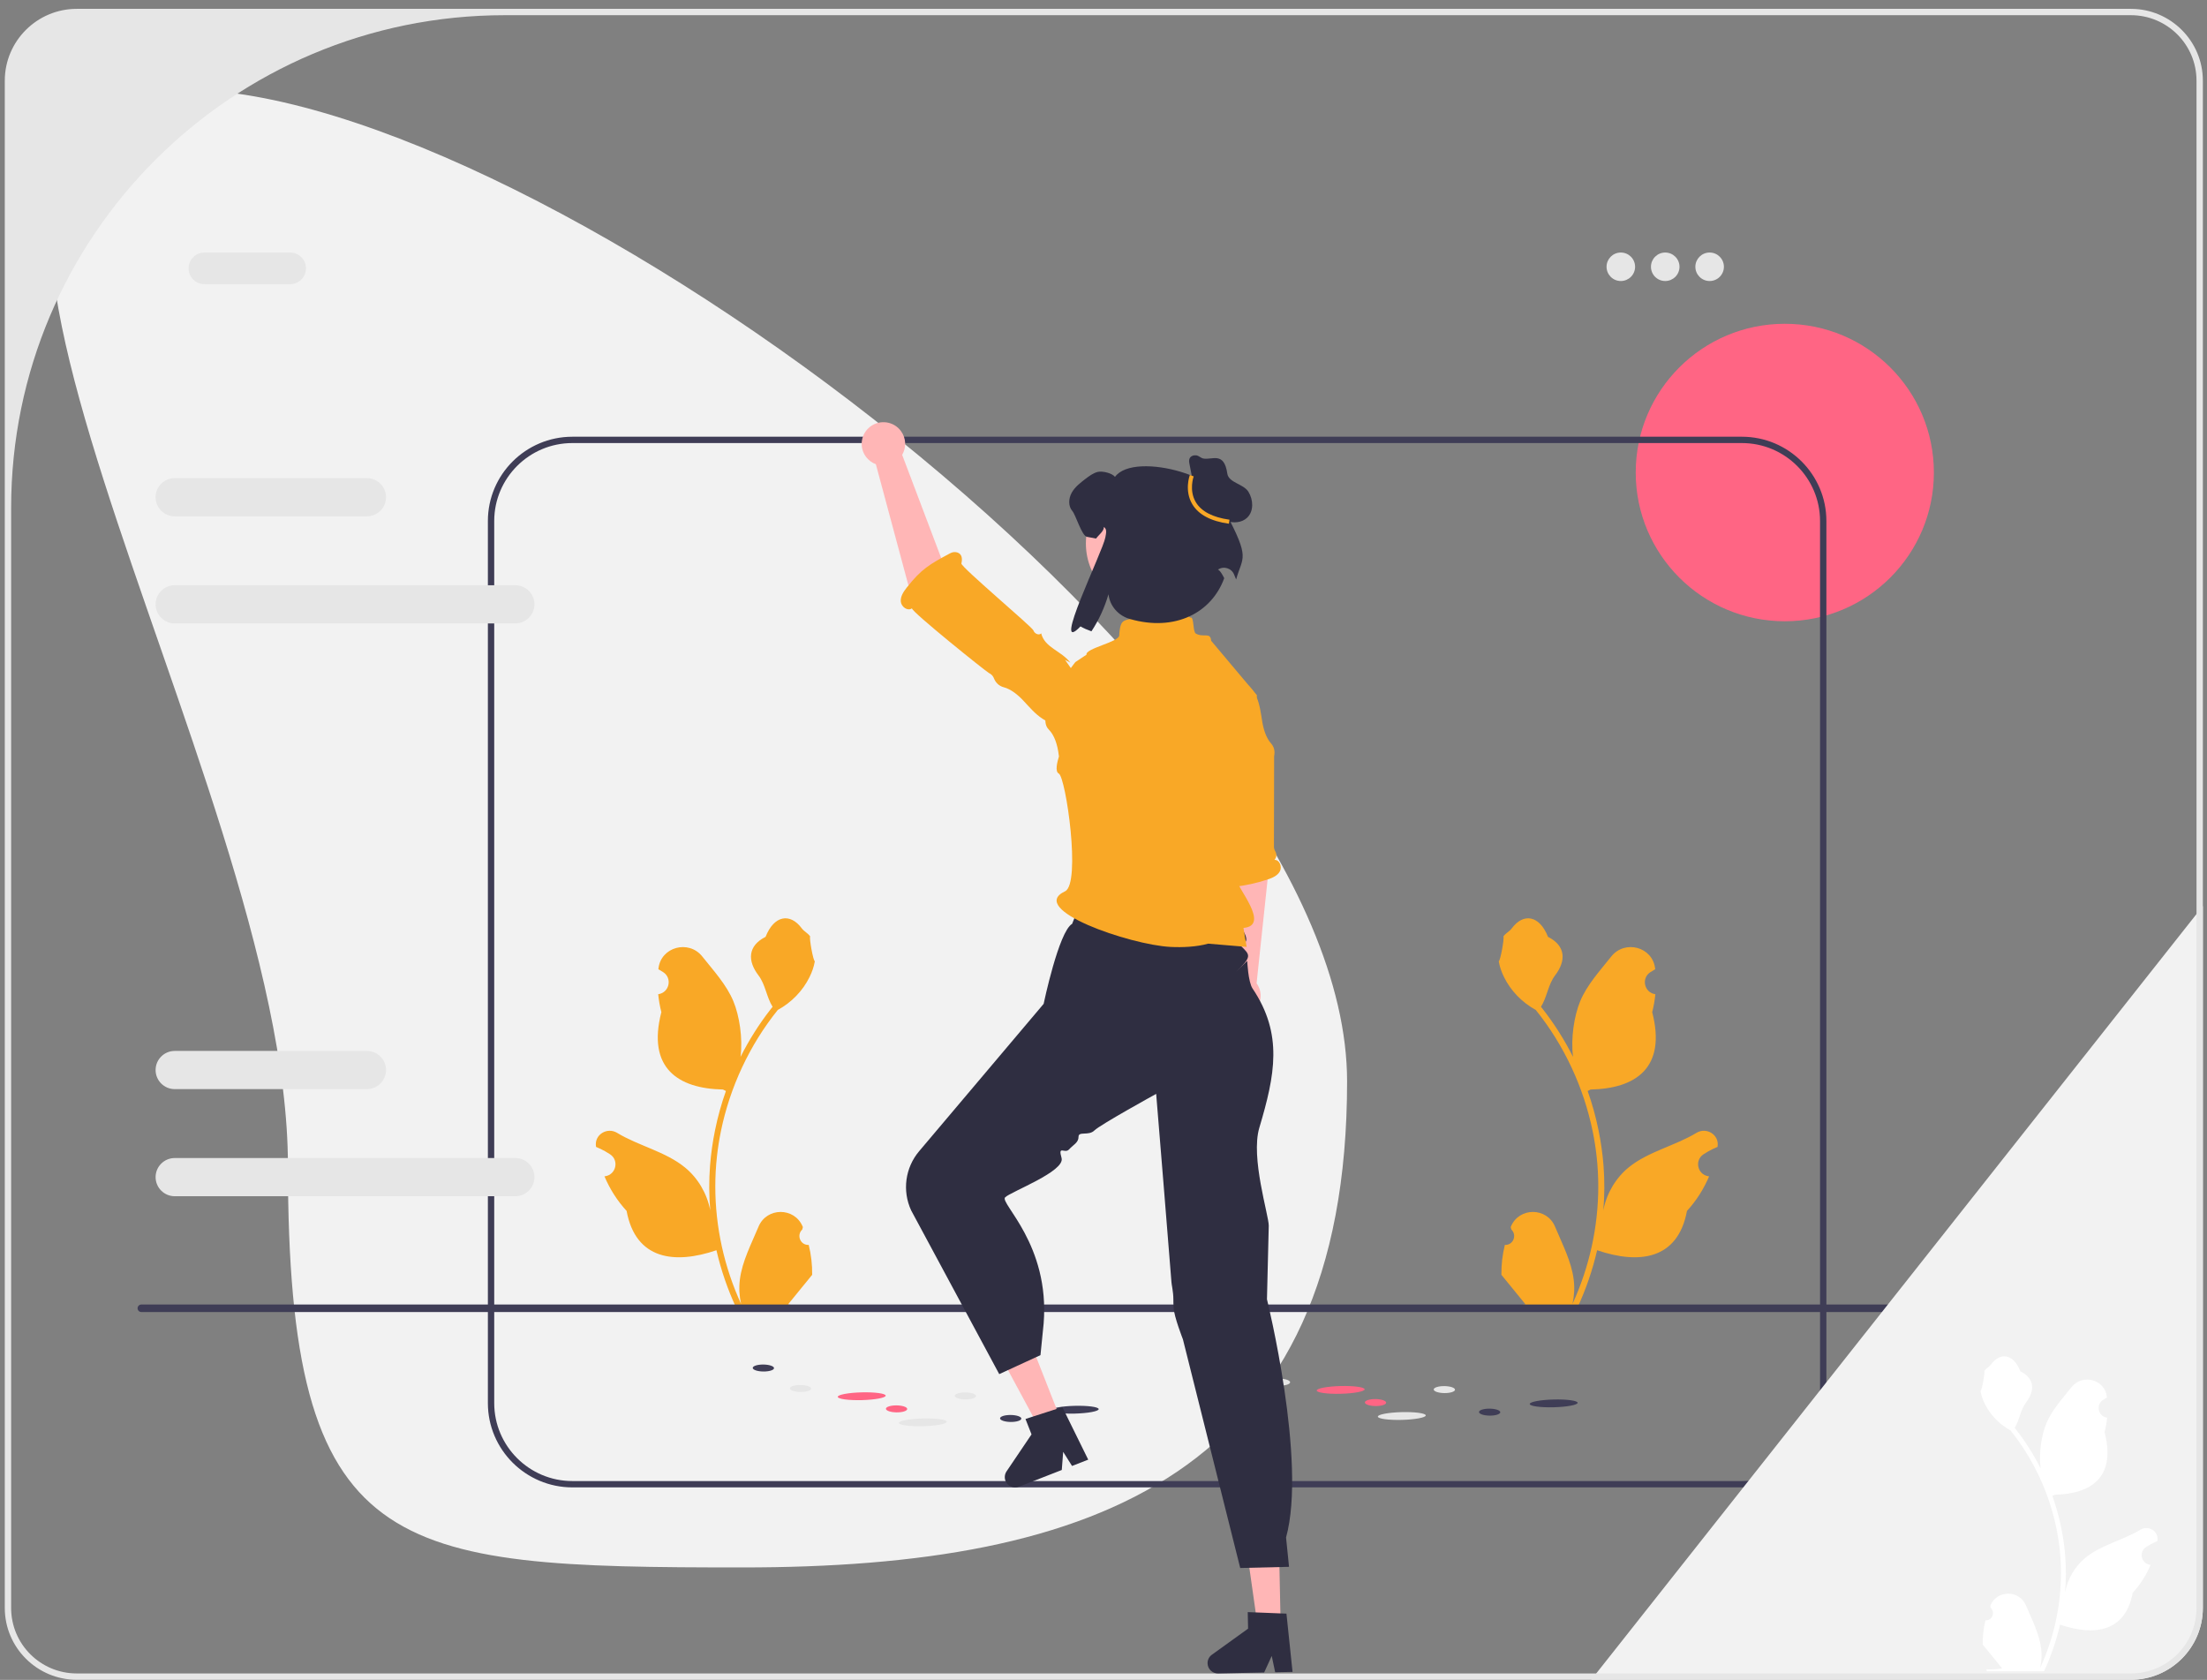 <svg width="247" height="188" viewBox="0 0 247 188" fill="none" xmlns="http://www.w3.org/2000/svg">
<rect x="0" y="0" width="247" height="188" fill="#808080" stroke="none"/>
<g clip-path="url(#clip0_3417_3680)">
<path d="M199.749 69.528C208.963 69.528 216.433 62.075 216.433 52.882C216.433 43.688 208.963 36.236 199.749 36.236C190.535 36.236 183.065 43.688 183.065 52.882C183.065 62.075 190.535 69.528 199.749 69.528Z" fill="#FF6584"/>
<path d="M150.762 121.027C150.762 165.004 122.54 175.419 83.111 175.419C43.682 175.419 32.223 174.381 32.223 130.405C32.223 86.428 -18.881 10.028 20.549 10.028C59.978 10.028 150.762 77.051 150.762 121.027Z" fill="#F2F2F2"/>
<path d="M194.947 166.46H64.058C58.844 166.46 54.602 162.227 54.602 157.025V58.31C54.602 53.108 58.844 48.876 64.058 48.876H194.947C200.161 48.876 204.403 53.108 204.403 58.31V157.025C204.403 162.227 200.161 166.46 194.947 166.46V166.46ZM64.058 49.585C59.235 49.585 55.312 53.499 55.312 58.31V157.025C55.312 161.837 59.235 165.751 64.058 165.751H194.947C199.77 165.751 203.693 161.837 203.693 157.025V58.31C203.693 53.499 199.77 49.585 194.947 49.585H64.058Z" fill="#3F3D56"/>
<path d="M103.295 159.614C104.776 159.576 105.971 159.351 105.965 159.111C105.959 158.871 104.753 158.708 103.272 158.746C101.791 158.784 100.596 159.009 100.602 159.248C100.608 159.488 101.814 159.652 103.295 159.614Z" fill="#E6E6E6"/>
<path d="M120.292 158.202C121.773 158.164 122.968 157.939 122.962 157.699C122.956 157.459 121.75 157.295 120.269 157.333C118.788 157.371 117.593 157.596 117.599 157.836C117.605 158.076 118.811 158.24 120.292 158.202Z" fill="#3F3D56"/>
<path d="M96.453 156.694C97.934 156.656 99.129 156.431 99.123 156.191C99.117 155.951 97.912 155.787 96.431 155.825C94.95 155.863 93.754 156.088 93.76 156.328C93.766 156.568 94.972 156.731 96.453 156.694Z" fill="#FF6584"/>
<path d="M90.784 155.406C90.787 155.191 90.255 155.01 89.597 155.002C88.939 154.995 88.403 155.164 88.401 155.379C88.398 155.595 88.93 155.776 89.588 155.783C90.246 155.791 90.782 155.622 90.784 155.406Z" fill="#E6E6E6"/>
<path d="M86.626 153.115C86.629 152.899 86.097 152.719 85.439 152.711C84.781 152.704 84.245 152.872 84.243 153.088C84.24 153.304 84.772 153.485 85.43 153.492C86.088 153.499 86.624 153.331 86.626 153.115Z" fill="#3F3D56"/>
<path d="M109.239 156.237C109.241 156.022 108.71 155.841 108.052 155.834C107.393 155.826 106.858 155.995 106.856 156.211C106.853 156.426 107.385 156.607 108.043 156.614C108.701 156.622 109.236 156.453 109.239 156.237Z" fill="#E6E6E6"/>
<path d="M101.533 157.688C101.535 157.472 101.004 157.291 100.346 157.284C99.687 157.276 99.152 157.445 99.149 157.661C99.147 157.876 99.679 158.057 100.337 158.065C100.995 158.072 101.53 157.903 101.533 157.688Z" fill="#FF6584"/>
<path d="M114.305 158.761C114.307 158.545 113.776 158.364 113.117 158.357C112.459 158.349 111.924 158.518 111.921 158.734C111.919 158.949 112.451 159.13 113.109 159.138C113.767 159.145 114.302 158.976 114.305 158.761Z" fill="#3F3D56"/>
<path d="M156.896 158.906C158.377 158.868 159.573 158.643 159.567 158.403C159.56 158.163 158.355 157.999 156.874 158.037C155.393 158.075 154.197 158.3 154.204 158.54C154.21 158.78 155.415 158.944 156.896 158.906Z" fill="#E6E6E6"/>
<path d="M173.893 157.493C175.374 157.455 176.57 157.23 176.564 156.991C176.558 156.751 175.352 156.587 173.871 156.625C172.39 156.663 171.194 156.888 171.201 157.128C171.207 157.368 172.412 157.531 173.893 157.493Z" fill="#3F3D56"/>
<path d="M150.055 155.985C151.536 155.947 152.731 155.722 152.725 155.483C152.719 155.243 151.513 155.079 150.032 155.117C148.551 155.155 147.356 155.38 147.362 155.62C147.368 155.859 148.574 156.023 150.055 155.985Z" fill="#FF6584"/>
<path d="M144.386 154.698C144.388 154.482 143.857 154.301 143.199 154.294C142.54 154.287 142.005 154.455 142.002 154.671C142 154.887 142.532 155.068 143.19 155.075C143.848 155.082 144.383 154.914 144.386 154.698Z" fill="#E6E6E6"/>
<path d="M140.228 152.407C140.23 152.191 139.699 152.01 139.041 152.003C138.383 151.995 137.847 152.164 137.845 152.38C137.842 152.595 138.374 152.776 139.032 152.784C139.69 152.791 140.226 152.622 140.228 152.407Z" fill="#3F3D56"/>
<path d="M162.84 155.529C162.843 155.314 162.311 155.133 161.653 155.125C160.995 155.118 160.46 155.287 160.457 155.502C160.455 155.718 160.986 155.899 161.644 155.906C162.303 155.914 162.838 155.745 162.84 155.529Z" fill="#E6E6E6"/>
<path d="M155.134 156.979C155.137 156.764 154.605 156.583 153.947 156.575C153.289 156.568 152.754 156.737 152.751 156.952C152.749 157.168 153.28 157.349 153.938 157.356C154.596 157.364 155.132 157.195 155.134 156.979Z" fill="#FF6584"/>
<path d="M167.906 158.052C167.909 157.837 167.377 157.656 166.719 157.648C166.061 157.641 165.525 157.81 165.523 158.025C165.521 158.241 166.052 158.422 166.71 158.429C167.368 158.437 167.904 158.268 167.906 158.052Z" fill="#3F3D56"/>
<path d="M90.508 139.322C89.601 139.379 89.1 138.255 89.786 137.599L89.855 137.328C89.846 137.307 89.837 137.285 89.827 137.263C88.91 135.08 85.8 135.096 84.891 137.282C84.083 139.222 83.055 141.165 82.802 143.217C82.689 144.122 82.74 145.045 82.941 145.933C81.049 141.81 80.054 137.308 80.054 132.78C80.054 131.642 80.116 130.505 80.244 129.37C80.349 128.442 80.493 127.519 80.681 126.605C81.693 121.664 83.886 116.958 87.048 113.027C88.569 112.198 89.837 110.902 90.602 109.348C90.877 108.788 91.093 108.185 91.195 107.571C91.022 107.594 90.543 104.965 90.673 104.804C90.432 104.439 90.001 104.257 89.737 103.901C88.428 102.129 86.623 102.439 85.681 104.846C83.669 105.859 83.65 107.54 84.884 109.156C85.67 110.184 85.778 111.576 86.467 112.676C86.396 112.767 86.322 112.855 86.251 112.945C84.951 114.609 83.826 116.398 82.878 118.277C83.146 116.188 82.751 113.673 82.076 112.051C81.308 110.203 79.87 108.647 78.602 107.05C77.08 105.131 73.959 105.968 73.691 108.401C73.688 108.424 73.686 108.448 73.683 108.471C73.872 108.577 74.056 108.69 74.236 108.808C75.263 109.486 74.908 111.075 73.691 111.263L73.663 111.267C73.732 111.943 73.848 112.614 74.018 113.273C72.392 119.546 75.902 121.83 80.913 121.933C81.024 121.99 81.132 122.046 81.242 122.1C80.735 123.526 80.329 124.989 80.028 126.472C79.759 127.782 79.572 129.107 79.467 130.437C79.336 132.115 79.348 133.801 79.49 135.477L79.481 135.417C79.121 133.572 78.117 131.849 76.659 130.655C74.487 128.875 71.418 128.219 69.076 126.788C67.948 126.1 66.502 126.99 66.699 128.294C66.702 128.315 66.706 128.336 66.709 128.357C67.058 128.498 67.398 128.662 67.727 128.846C67.915 128.952 68.1 129.065 68.28 129.184C69.307 129.862 68.952 131.451 67.735 131.638L67.707 131.642C67.687 131.645 67.67 131.648 67.65 131.651C68.249 133.069 69.083 134.384 70.127 135.519C71.143 140.995 75.509 141.514 80.179 139.92H80.181C80.692 142.138 81.438 144.306 82.397 146.372H90.31C90.339 146.284 90.364 146.194 90.39 146.106C89.658 146.151 88.92 146.109 88.2 145.976C88.787 145.257 89.374 144.532 89.961 143.814C89.975 143.799 89.987 143.785 89.998 143.771C90.296 143.403 90.597 143.038 90.894 142.67L90.895 142.67C90.913 141.541 90.778 140.415 90.509 139.323L90.508 139.322V139.322Z" fill="#F9A826"/>
<path d="M168.418 139.322C169.326 139.379 169.827 138.255 169.141 137.599L169.072 137.328C169.081 137.307 169.09 137.285 169.099 137.263C170.017 135.08 173.126 135.096 174.036 137.282C174.843 139.222 175.871 141.165 176.125 143.217C176.238 144.122 176.187 145.045 175.986 145.933C177.877 141.81 178.873 137.308 178.873 132.78C178.873 131.642 178.811 130.505 178.683 129.37C178.578 128.442 178.433 127.519 178.246 126.605C177.234 121.664 175.041 116.958 171.878 113.027C170.358 112.198 169.09 110.902 168.324 109.348C168.049 108.788 167.834 108.185 167.732 107.571C167.905 107.594 168.384 104.965 168.254 104.804C168.495 104.439 168.926 104.257 169.19 103.901C170.499 102.129 172.304 102.439 173.246 104.846C175.258 105.859 175.277 107.54 174.043 109.156C173.257 110.184 173.149 111.576 172.46 112.676C172.531 112.767 172.605 112.855 172.675 112.945C173.976 114.609 175.1 116.398 176.049 118.277C175.781 116.188 176.176 113.673 176.851 112.051C177.618 110.203 179.057 108.647 180.324 107.05C181.847 105.131 184.968 105.968 185.236 108.401C185.238 108.424 185.241 108.448 185.243 108.471C185.055 108.577 184.871 108.69 184.691 108.808C183.663 109.486 184.018 111.075 185.236 111.263L185.263 111.267C185.195 111.943 185.079 112.614 184.909 113.273C186.534 119.546 183.025 121.83 178.014 121.933C177.903 121.99 177.795 122.046 177.685 122.1C178.192 123.526 178.598 124.989 178.898 126.472C179.168 127.782 179.355 129.107 179.46 130.437C179.591 132.115 179.579 133.801 179.437 135.477L179.446 135.417C179.806 133.572 180.81 131.849 182.268 130.655C184.44 128.875 187.508 128.219 189.851 126.788C190.979 126.1 192.425 126.99 192.228 128.294C192.225 128.315 192.221 128.336 192.218 128.357C191.869 128.498 191.529 128.662 191.2 128.846C191.012 128.952 190.827 129.065 190.647 129.184C189.62 129.862 189.975 131.451 191.192 131.638L191.22 131.642C191.24 131.645 191.257 131.648 191.276 131.651C190.678 133.069 189.844 134.384 188.8 135.519C187.784 140.995 183.418 141.514 178.748 139.92H178.745C178.235 142.138 177.489 144.306 176.53 146.372H168.617C168.588 146.284 168.563 146.194 168.537 146.106C169.269 146.151 170.006 146.109 170.727 145.976C170.14 145.257 169.553 144.532 168.966 143.814C168.951 143.799 168.94 143.785 168.929 143.771C168.631 143.403 168.33 143.038 168.032 142.67L168.032 142.67C168.014 141.541 168.149 140.415 168.418 139.323L168.418 139.322V139.322Z" fill="#F9A826"/>
<path d="M15.399 146.414C15.399 146.648 15.587 146.836 15.822 146.836H241.336C241.57 146.836 241.758 146.648 241.758 146.414C241.758 146.181 241.57 145.993 241.336 145.993H15.822C15.587 145.993 15.399 146.181 15.399 146.414Z" fill="#3F3D56"/>
<path d="M32.468 31.804H22.883C21.904 31.804 21.108 31.009 21.108 30.033C21.108 29.057 21.904 28.262 22.883 28.262H32.468C33.446 28.262 34.242 29.057 34.242 30.033C34.242 31.009 33.446 31.804 32.468 31.804Z" fill="#E6E6E6"/>
<path d="M181.397 31.45C182.279 31.45 182.994 30.736 182.994 29.856C182.994 28.976 182.279 28.262 181.397 28.262C180.515 28.262 179.8 28.976 179.8 29.856C179.8 30.736 180.515 31.45 181.397 31.45Z" fill="#E6E6E6"/>
<path d="M186.367 31.45C187.249 31.45 187.964 30.736 187.964 29.856C187.964 28.976 187.249 28.262 186.367 28.262C185.485 28.262 184.769 28.976 184.769 29.856C184.769 30.736 185.485 31.45 186.367 31.45Z" fill="#E6E6E6"/>
<path d="M191.336 31.45C192.219 31.45 192.934 30.736 192.934 29.856C192.934 28.976 192.219 28.262 191.336 28.262C190.454 28.262 189.739 28.976 189.739 29.856C189.739 30.736 190.454 31.45 191.336 31.45Z" fill="#E6E6E6"/>
<path d="M246.536 101.398V179.955C246.536 184.386 242.922 187.991 238.481 187.991H178.085L178.646 187.283L245.826 102.297L246.536 101.398Z" fill="#F2F2F2"/>
<path d="M238.481 0.991H8.59C4.149 0.991 0.536 4.597 0.536 9.027V179.955C0.536 184.386 4.149 187.991 8.59 187.991H238.481C242.922 187.991 246.536 184.386 246.536 179.955V9.027C246.536 4.597 242.922 0.991 238.481 0.991ZM245.826 179.955C245.826 184.002 242.537 187.283 238.481 187.283H8.59C4.534 187.283 1.246 184.002 1.246 179.955V56.835C1.246 26.385 25.987 1.7 56.507 1.7H238.481C242.537 1.7 245.826 4.981 245.826 9.027V179.955Z" fill="#E6E6E6"/>
<path d="M141.953 97.623L140.868 80.858C140.768 79.38 139.499 78.256 138.016 78.332C136.461 78.412 135.291 79.778 135.453 81.324L137.115 98.704L137.679 109.308C136.851 109.711 136.301 110.579 136.352 111.555C136.419 112.859 137.534 113.862 138.841 113.794C140.148 113.727 141.152 112.615 141.085 111.311C141.06 110.835 140.895 110.4 140.633 110.042L141.953 97.623H141.953Z" fill="#FFB6B6"/>
<path d="M142.633 96.233C142.883 95.971 142.906 95.58 142.721 95.268C142.612 95.083 142.556 94.866 142.576 94.652C142.579 94.611 142.586 84.653 142.595 84.612C142.708 84.108 142.602 83.59 142.257 83.205C141.703 82.588 141.411 81.633 141.269 80.778C141.114 79.842 141.007 78.884 140.632 78.013C140.09 76.755 138.865 75.662 137.268 76.264C136.591 76.519 136.038 77.027 135.676 77.653C134.916 78.964 134.964 80.514 135.023 81.998L134.712 81.422C134.806 83.035 134.569 84.667 134.02 86.187C134.378 86.105 134.65 96.495 134.546 96.846C134.442 97.198 134.128 97.437 133.861 97.689C133.525 98.006 133.213 98.47 133.556 98.923C133.721 99.141 133.984 99.265 134.257 99.291C136.811 99.532 139.415 99.237 141.851 98.432C142.394 98.253 142.975 98.011 143.243 97.506C143.51 97.002 143.205 96.205 142.633 96.233H142.633Z" fill="#F9A826"/>
<path d="M118.7 158.831L116.286 159.775L111.41 150.731L114.971 149.338L118.7 158.831Z" fill="#FFB6B6"/>
<path d="M112.532 165.733C112.766 166.327 113.438 166.62 114.034 166.388L118.831 164.512L118.987 162.484L119.979 164.062L121.79 163.356L118.892 157.47L118.247 157.68L115.616 158.529L114.768 158.805L115.445 160.528L112.65 164.666C112.438 164.981 112.394 165.38 112.532 165.733H112.532Z" fill="#2F2E41"/>
<path d="M143.324 181.8L140.732 181.853L139.288 171.685L143.112 171.606L143.324 181.8Z" fill="#FFB6B6"/>
<path d="M135.146 186.151C135.16 186.789 135.689 187.295 136.328 187.283L141.48 187.176L142.328 185.326L142.713 187.15L144.657 187.111L143.975 180.588L143.298 180.563L140.534 180.453L139.643 180.42L139.681 182.27L135.626 185.19C135.317 185.412 135.138 185.771 135.146 186.151H135.146Z" fill="#2F2E41"/>
<path d="M122.341 97.422L139.382 100.391L138.741 103.59C138.741 103.59 139.81 104.932 139.382 105.434C138.955 105.936 138.099 105.083 138.955 105.936C139.81 106.789 140.084 107.019 138.801 108.299C137.518 109.579 139.586 107.534 139.586 107.534C139.586 107.534 139.684 109.889 140.181 110.628C143.619 115.74 142.697 120.312 140.939 126.214C139.944 129.554 141.995 135.992 141.995 137.169L141.794 145.41C141.794 145.41 146.283 163.538 143.931 172.07L144.264 175.351L138.801 175.482L132.388 149.888C132.388 149.888 131.383 147.324 131.351 146.367C131.319 145.41 131.319 146.263 131.319 145.41C131.319 144.556 131.105 143.703 131.105 143.49C131.105 143.277 129.395 122.421 129.395 122.421C129.395 122.421 123.122 125.874 122.481 126.514C121.839 127.153 120.697 126.568 120.706 127.222C120.714 127.876 120.117 128.113 119.641 128.639C119.165 129.164 118.379 128.104 118.807 129.597C119.234 131.09 113.131 133.36 112.49 134C111.848 134.64 117.511 139.264 116.801 148.118L116.446 151.659L111.831 153.784L101.976 135.466C100.957 133.271 101.304 130.685 102.868 128.835L116.801 112.347C116.801 112.347 118.493 104.247 119.989 103.393L122.341 97.422Z" fill="#2F2E41"/>
<path d="M138.497 98.59C138.647 97.953 137.411 93.568 137.937 92.017C138.281 91.002 139.109 90.253 139.098 89.044C139.098 88.965 139.094 88.884 139.083 88.801C139.079 88.758 139.07 88.714 139.064 88.67C140.134 84.868 140.669 77.8 140.669 77.8L135.549 71.709C135.546 71.682 135.542 71.656 135.539 71.63C135.434 70.73 134.674 71.383 133.84 70.909C133.468 70.7 133.662 68.992 133.232 69.109C133.218 69.113 133.204 69.119 133.19 69.123L133.176 69.109L132.332 68.202L127.686 67.776L126.606 69.245L126.606 69.256C125.686 69.426 125.45 69.527 125.309 70.544C125.284 70.736 125.266 70.928 125.26 71.122C125.228 71.848 121.425 72.576 121.6 73.266L120.351 74.097C120.351 74.097 115.658 79.933 117.368 81.639C118.018 82.287 118.358 83.364 118.497 84.535C118.502 84.575 118.51 84.611 118.517 84.648C118.321 85.276 118.048 86.342 118.495 86.572C119.291 86.982 121.005 98.9 119.194 99.751C114.904 101.765 126.413 105.733 130.992 105.974C132.334 106.045 133.936 105.968 135.218 105.609L139.52 105.972L139.165 103.847C142.247 103.585 138.343 99.252 138.497 98.59H138.497Z" fill="#F9A826"/>
<path d="M101.875 66.286L114.418 77.057C115.344 78.265 117.07 78.508 118.295 77.603H118.295C119.58 76.654 119.805 74.823 118.787 73.593L105.4 62.622L100.968 50.906C101.447 50.093 101.424 49.039 100.826 48.232C100.026 47.155 98.503 46.928 97.423 47.725C96.343 48.523 96.115 50.043 96.914 51.12C97.206 51.514 97.595 51.792 98.023 51.951L101.875 66.286Z" fill="#FFB6B6"/>
<path d="M102.061 68.082C101.997 68.448 110.364 75.171 110.699 75.333C110.898 75.429 111.069 75.583 111.174 75.777C111.195 75.815 111.213 75.854 111.228 75.894C111.418 76.389 111.803 76.773 112.317 76.907C113.143 77.121 113.935 77.773 114.543 78.425C115.208 79.137 115.844 79.897 116.661 80.43C117.839 81.199 119.51 81.441 120.533 80.022C120.968 79.421 121.152 78.673 121.106 77.933C121.011 76.381 120.088 75.08 119.194 73.845L119.788 74.162C118.79 72.834 116.921 72.495 116.526 70.883C116.267 71.156 115.765 70.905 115.654 70.546C115.543 70.186 107.51 63.428 107.596 63.062C107.704 62.6 107.707 62.027 107.155 61.833C106.89 61.74 106.594 61.783 106.347 61.915C104.023 63.155 103.107 63.691 101.48 65.758C101.117 66.219 100.758 66.755 100.816 67.338C100.874 67.921 101.588 68.43 102.061 68.082V68.082Z" fill="#F9A826"/>
<path d="M128.882 68.156C132.942 68.156 136.234 64.872 136.234 60.821C136.234 56.769 132.942 53.485 128.882 53.485C124.821 53.485 121.529 56.769 121.529 60.821C121.529 64.872 124.821 68.156 128.882 68.156Z" fill="#FFB6B6"/>
<path d="M57.67 65.496H19.557C18.375 65.496 17.414 66.454 17.414 67.634C17.414 68.813 18.375 69.771 19.557 69.771H57.67C58.852 69.771 59.813 68.813 59.813 67.634C59.813 66.454 58.852 65.496 57.67 65.496Z" fill="#E6E6E6"/>
<path d="M41.059 53.509H19.557C18.375 53.509 17.414 54.468 17.414 55.647C17.414 56.826 18.375 57.785 19.557 57.785H41.059C42.241 57.785 43.202 56.826 43.202 55.647C43.202 54.468 42.241 53.509 41.059 53.509Z" fill="#E6E6E6"/>
<path d="M57.67 129.6H19.557C18.375 129.6 17.414 130.559 17.414 131.738C17.414 132.917 18.375 133.876 19.557 133.876H57.67C58.852 133.876 59.813 132.917 59.813 131.738C59.813 130.559 58.852 129.6 57.67 129.6Z" fill="#E6E6E6"/>
<path d="M41.059 117.614H19.557C18.375 117.614 17.414 118.572 17.414 119.751C17.414 120.93 18.375 121.889 19.557 121.889H41.059C42.241 121.889 43.202 120.93 43.202 119.751C43.202 118.572 42.241 117.614 41.059 117.614Z" fill="#E6E6E6"/>
<path d="M222.207 181.337C222.94 181.383 223.346 180.474 222.791 179.944L222.736 179.725C222.743 179.707 222.75 179.69 222.758 179.672C223.499 177.908 226.013 177.92 226.748 179.687C227.401 181.255 228.232 182.826 228.436 184.485C228.528 185.217 228.487 185.962 228.324 186.681C229.853 183.348 230.658 179.708 230.658 176.048C230.658 175.129 230.608 174.209 230.504 173.292C230.419 172.542 230.303 171.796 230.151 171.057C229.333 167.063 227.56 163.259 225.004 160.081C223.775 159.411 222.75 158.363 222.131 157.108C221.909 156.655 221.735 156.167 221.652 155.671C221.792 155.689 222.179 153.564 222.074 153.434C222.269 153.139 222.618 152.992 222.83 152.704C223.889 151.272 225.348 151.522 226.109 153.468C227.736 154.287 227.751 155.646 226.753 156.952C226.118 157.783 226.031 158.908 225.474 159.798C225.531 159.871 225.591 159.942 225.648 160.015C226.699 161.36 227.608 162.806 228.375 164.325C228.158 162.637 228.478 160.603 229.023 159.292C229.644 157.799 230.807 156.541 231.831 155.249C233.062 153.698 235.585 154.375 235.801 156.341C235.803 156.36 235.805 156.379 235.807 156.399C235.655 156.484 235.506 156.575 235.361 156.671C234.53 157.219 234.817 158.504 235.801 158.655L235.824 158.659C235.768 159.205 235.674 159.747 235.537 160.28C236.851 165.351 234.014 167.197 229.963 167.28C229.874 167.326 229.787 167.372 229.697 167.415C230.108 168.568 230.436 169.751 230.679 170.949C230.896 172.009 231.048 173.079 231.133 174.154C231.238 175.511 231.229 176.874 231.114 178.228L231.121 178.18C231.412 176.689 232.224 175.296 233.402 174.33C235.158 172.891 237.638 172.362 239.532 171.205C240.444 170.648 241.612 171.368 241.453 172.422L241.445 172.473C241.163 172.587 240.888 172.72 240.622 172.869C240.47 172.954 240.321 173.045 240.175 173.141C239.345 173.689 239.632 174.974 240.616 175.125L240.638 175.129C240.654 175.131 240.668 175.133 240.684 175.136C240.2 176.282 239.526 177.345 238.683 178.263C237.861 182.689 234.332 183.109 230.557 181.82H230.555C230.142 183.613 229.539 185.365 228.764 187.035H222.367C222.344 186.964 222.324 186.891 222.303 186.82C222.895 186.857 223.491 186.822 224.073 186.715C223.599 186.134 223.124 185.548 222.649 184.967C222.638 184.956 222.629 184.944 222.62 184.933C222.379 184.636 222.136 184.341 221.895 184.043L221.895 184.043C221.88 183.13 221.99 182.22 222.207 181.337L222.207 181.337Z" fill="white"/>
<path d="M137.142 57.31C138.17 53.569 126.961 50.361 124.783 53.373C124.48 52.945 123.361 52.685 122.847 52.816C122.334 52.948 121.902 53.276 121.481 53.594C120.901 54.038 120.301 54.498 119.945 55.137C119.587 55.773 119.532 56.64 120.014 57.191C120.395 57.63 121.066 59.962 121.641 60.078C122.041 60.159 122.378 60.225 122.668 60.272C122.926 59.897 123.584 59.425 123.537 58.97C123.926 59.227 123.784 59.681 123.706 60.144C123.444 61.685 117.548 73.621 120.925 70.104C121.259 70.301 121.673 70.485 122.15 70.653C122.958 69.437 123.622 68.002 124.059 66.502L124.062 66.529C124.213 67.833 125.168 68.903 126.431 69.268C131.5 70.734 135.6 68.584 137.011 64.707C136.494 63.661 136.27 63.775 136.316 63.743C136.96 63.31 137.846 63.593 138.123 64.318C138.205 64.532 138.279 64.714 138.343 64.851C139.078 62.229 139.952 62.607 137.142 57.31H137.142Z" fill="#2F2E41"/>
<path d="M133.645 54.596L133.127 51.955C133.084 51.733 133.042 51.492 133.143 51.289C133.272 51.028 133.603 50.92 133.891 50.962C134.18 51.003 134.395 51.266 134.682 51.317C135.68 51.492 136.998 50.51 137.355 52.996C137.504 54.033 139.163 54.142 139.716 55.032C140.27 55.922 140.338 57.206 139.582 57.933C138.979 58.514 138.009 58.581 137.226 58.284C136.442 57.988 135.812 57.389 135.263 56.757C134.713 56.125 134.216 55.442 133.582 54.894" fill="#2F2E41"/>
<path d="M137.537 58.612C135.514 58.331 134.135 57.597 133.439 56.431C132.528 54.906 133.138 53.226 133.164 53.155L133.592 53.314C133.586 53.329 133.033 54.867 133.833 56.202C134.456 57.241 135.723 57.9 137.6 58.162L137.537 58.612Z" fill="#F9A826"/>
</g>
<defs>
<clipPath id="clip0_3417_3680">
<rect width="246" height="187" fill="white" transform="translate(0.536 0.991)"/>
</clipPath>
</defs>
</svg>
